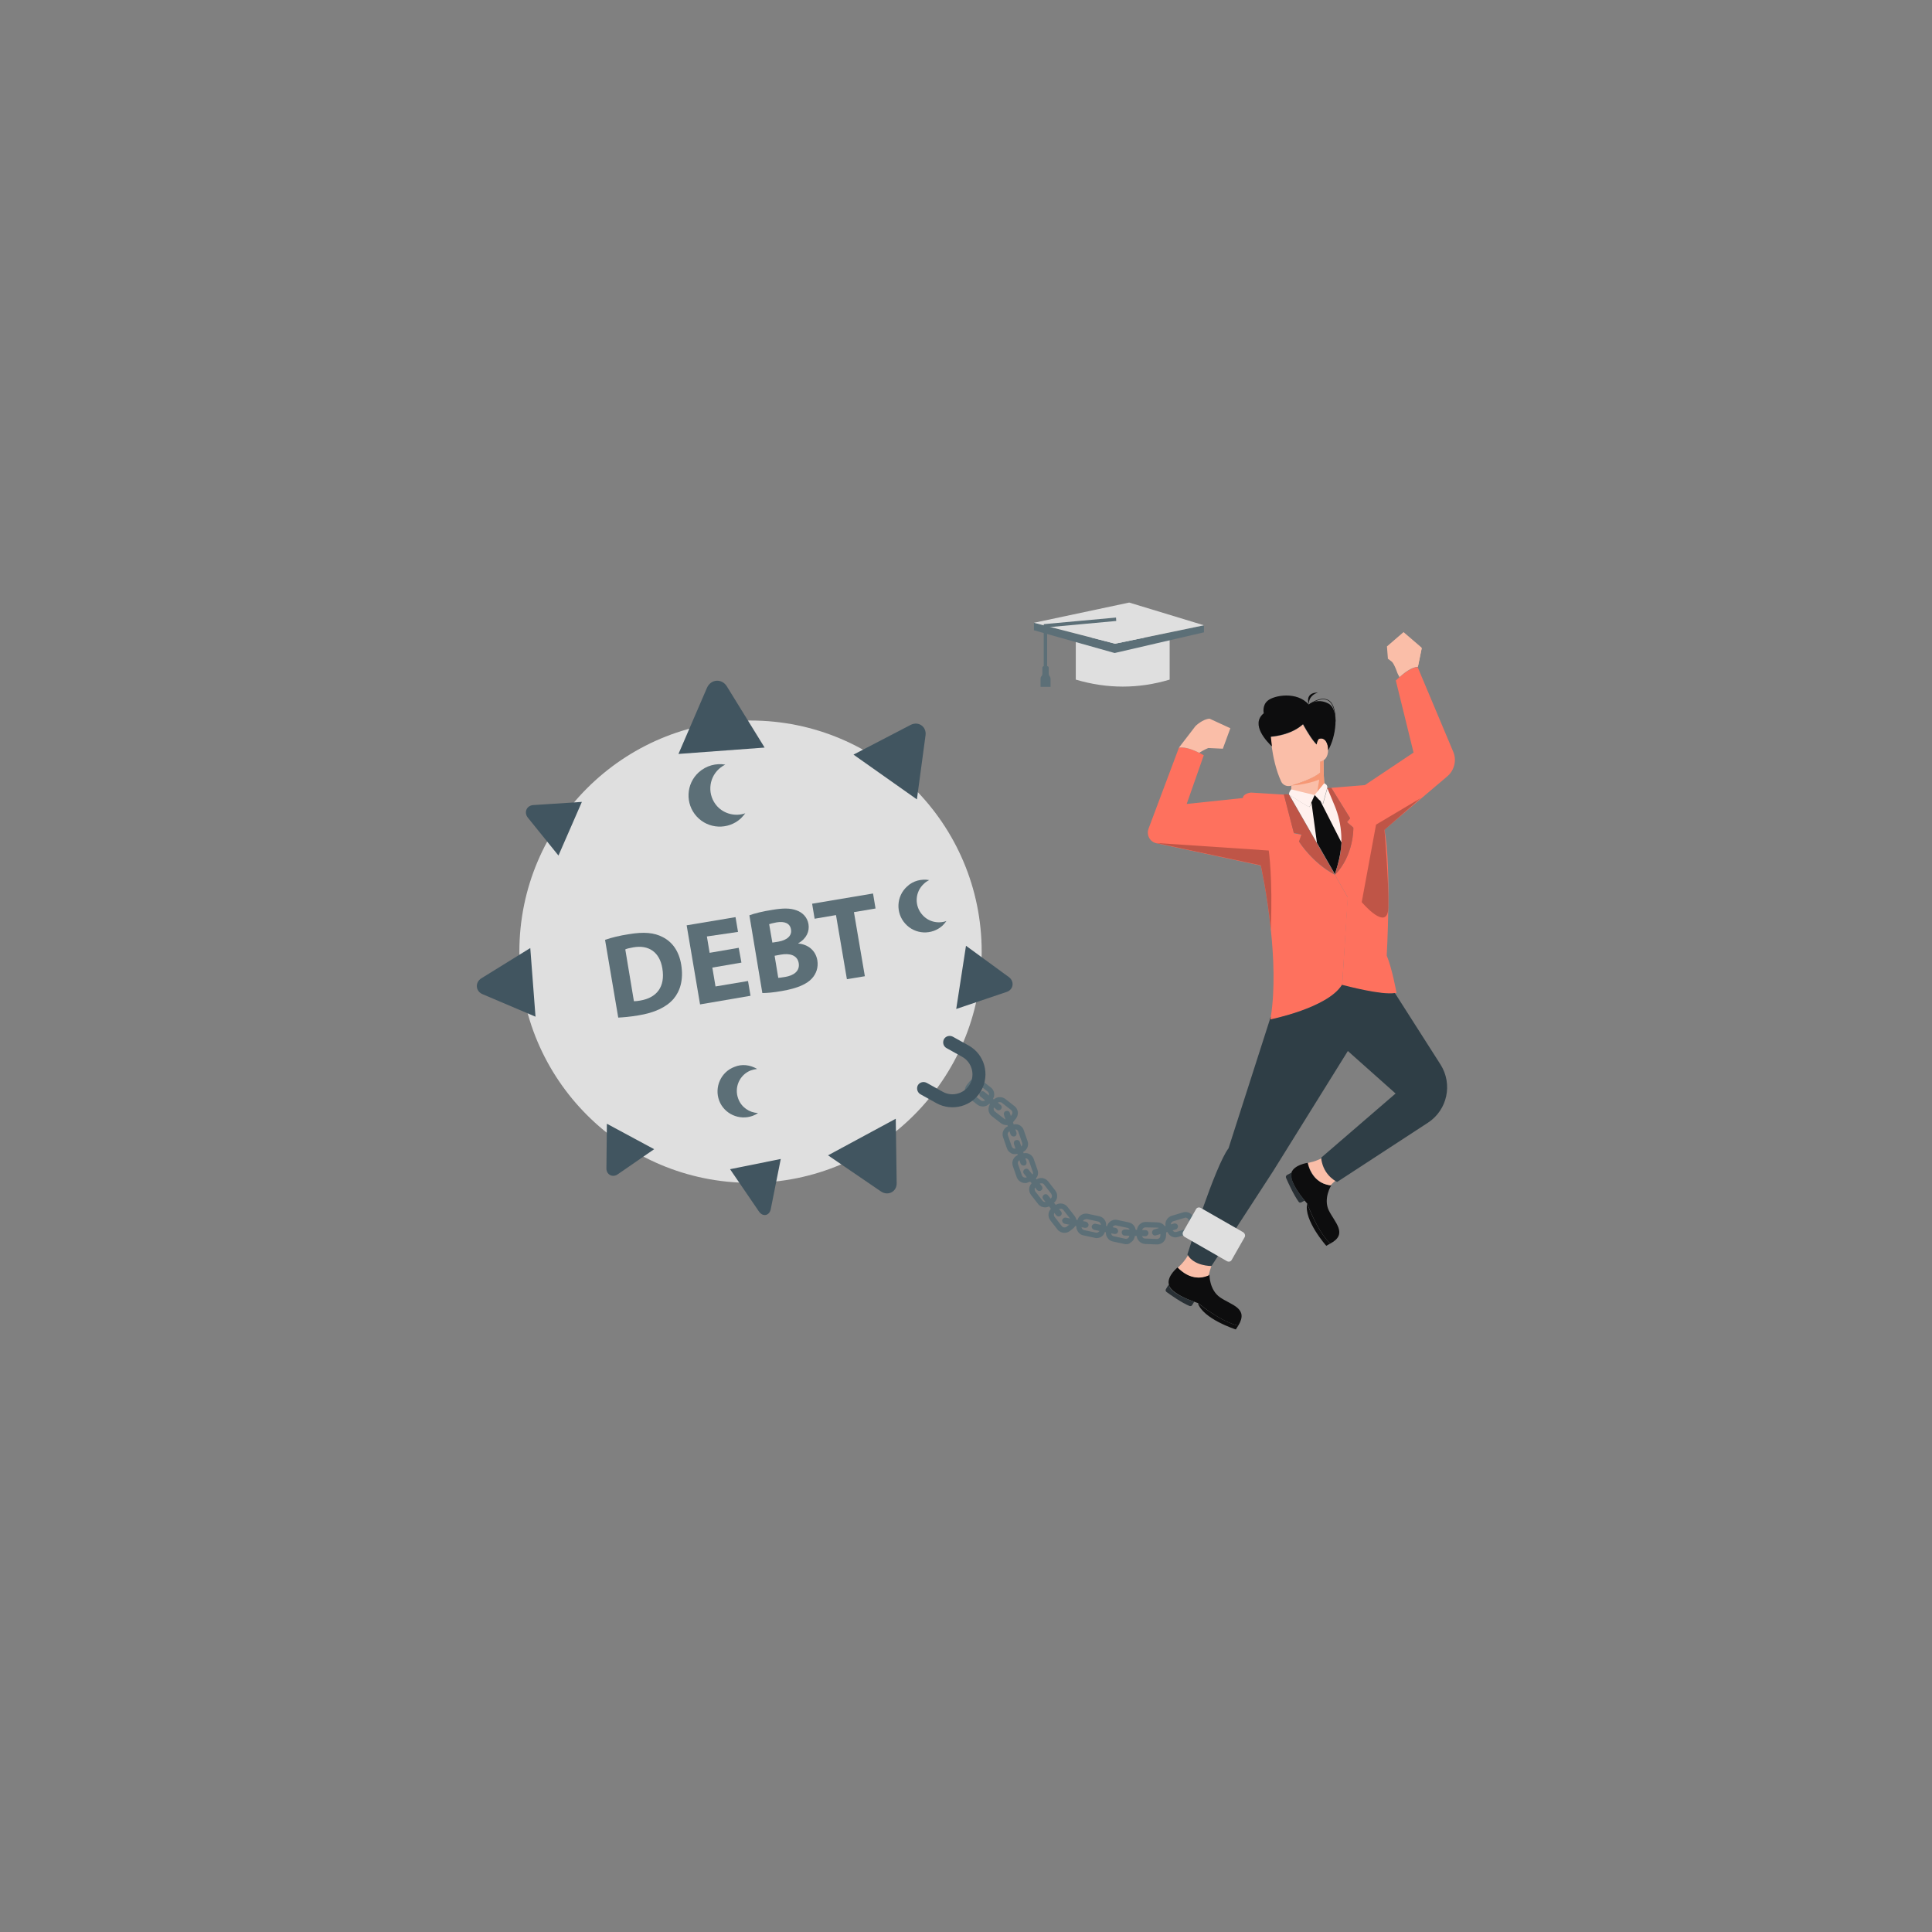 <?xml version="1.0" encoding="utf-8"?>
<svg xmlns="http://www.w3.org/2000/svg" enable-background="new 0 0 850 850" id="Layer_1" version="1.1" viewBox="0 0 850 850" x="0" y="0">
  <rect x="0" y="0" width="850" height="850" fill="#808080" stroke="none"/>
  <g>
    <g>
      <g>
        <path d="M544.8,583.2c0,0-5.9-0.6-17.7-9.9c0,0-0.7-0.2-1.7-0.6c-2.9-1-8.8-3.4-10.7-6.4c-0.3-0.4-0.4-0.9-0.5-1.4&#xD;&#xA;				l0,0c-0.7-3.6,3.9-7.3,3.9-7.3s5.8,6.9,13.6,3.4c0.1-0.1,0.2-0.1,0.4-0.2c0,0-0.1,6.7,4.7,10&#xD;&#xA;				C541.7,574.2,549.5,575.5,544.8,583.2z" fill="#0d0d0e"/>
      </g>
      <g>
        <path d="M525.4,572.7l-0.9,1.5c-0.2,0.4-0.7,0.5-1.1,0.4c-3.5-1.4-8.4-4.9-10.2-6.2c-0.4-0.3-0.5-0.9-0.2-1.3&#xD;&#xA;				l1.2-2c0.1,0.5,0.3,0.9,0.5,1.4C516.5,569.3,522.4,571.7,525.4,572.7z" fill="#293035"/>
      </g>
      <g>
        <path d="M544.8,583.2l-1.1,1.7c0,0-14.4-4.6-16.7-11.6C539,582.6,544.8,583.2,544.8,583.2z" fill="#0d0d0e"/>
      </g>
      <g>
        <path d="M531.8,561.1c-4.5,2-8.3,0.6-10.7-1c-1.8-1.2-2.9-2.4-2.9-2.4s3-2.4,5.2-6.7c1.9,1.4,5.4,3.3,10.5,3.7&#xD;&#xA;				c-0.2,0.6-0.5,1.2-0.8,1.9C532.6,558,532.1,559.6,531.8,561.1z" fill="#fabea8"/>
      </g>
      <g>
        <line fill="none" x1="580.9" x2="580.9" y1="335.2" y2="335.1"/>
      </g>
      <g>
        <path d="M584.3,330.1c0,1.4-0.4,2.8-1.2,3.7c-0.3,0.3-0.5,0.5-0.8,0.7c-0.6,0.4-1.1,0.6-1.5,0.7l0,4.8&#xD;&#xA;				c-2.8,2.4-9,4.5-12.7,5.7c0,0,0,0-0.1,0c-1.8,0.5-3.7-0.3-4.4-2c-2.3-5-3.5-10.9-4.1-15.2c0,0,0,0,0,0c-0.3-1.8-0.4-3.3-0.5-4.3&#xD;&#xA;				c3-0.2,9.5-1.2,14.2-5.5c0,0,2.6,5,5,7.8c0.4,0.4,0.7,0.8,1,1.1c0,0,0-0.9,0.5-1.8c0.2-0.4,0.5-0.7,0.9-0.8c0,0,0,0,0,0&#xD;&#xA;				C583.1,324.4,584.4,327.3,584.3,330.1z" fill="#fabea8"/>
      </g>
      <g>
        <path d="M580.1,325.2c-0.7,1.1-0.8,2.3-0.8,2.3c-0.3-0.3-0.7-0.7-1-1.1c-2.3-2.8-5-7.8-5-7.8&#xD;&#xA;				c-4.7,4.2-11.2,5.2-14.2,5.5c0.1,1,0.3,2.6,0.5,4.3c-1.9-1.8-9.7-9.6-3.6-14.6c0,0-0.8-3.4,1.7-5.5c2.7-2.4,13-4.3,18.1,1.7&#xD;&#xA;				c0,0,3.6-3.1,8.6-0.5c5.1,2.7,3.3,15-0.1,20.6c0.1-2.8-1.2-5.7-3.7-5.1c-0.2,0-0.3,0.1-0.3,0.1" fill="#0d0d0e"/>
      </g>
      <g>
        <path d="M575.8,310c0,0-0.4-3.9,4-5.3C579.8,304.7,574.1,304.3,575.8,310z" fill="#0d0d0e"/>
      </g>
      <g>
        <path d="M582.9,347c-1.2,0.6-3.7,3.7-3.7,3.7l-11.3-1.8c0.1-0.8,0.3-1.9,0.2-3.3c3.7-1.1,9.9-3.2,12.7-5.7l0-4.8&#xD;&#xA;				c0.4,0,0.9-0.2,1.5-0.7C582.3,336.9,582.3,343.1,582.9,347z" fill="#fabea8"/>
      </g>
      <g>
        <path d="M582.9,347c-1.2,0.6-3.7,3.7-3.7,3.7l1.2-7.7c-5.8,2.3-12.3,2.6-12.3,2.6c3.7-1.1,9.9-3.2,12.7-5.7l0-4.8&#xD;&#xA;				c0.4,0,0.9-0.2,1.5-0.7C582.3,336.9,582.3,343.1,582.9,347z" fill="#f69875"/>
      </g>
      <g>
        <path d="M587.6,317.4l-0.2,0c0-5.1-1.1-8.2-3.3-9.3c-3.4-1.7-8.3,2.2-8.4,2.2l-0.1-0.2c0.2-0.2,5.1-3.9,8.6-2.2&#xD;&#xA;				C586.5,309,587.6,312.2,587.6,317.4z" fill="#0d0d0e"/>
      </g>
      <g>
        <path d="M585.3,547.1c0,0-4.7-3.5-10.2-17.6c0,0-0.5-0.5-1.2-1.4c-2-2.4-5.8-7.5-5.9-10.9c0-0.5,0.1-1,0.2-1.4l0,0&#xD;&#xA;				c1.3-3.4,7.1-4.2,7.1-4.2s1.5,8.9,10,9.9c0.1,0,0.3,0,0.4,0c0,0-3.6,5.7-1.1,11C587.2,537.8,593.2,542.9,585.3,547.1z" fill="#0d0d0e"/>
      </g>
      <g>
        <path d="M574,528.2l-1.5,0.8c-0.4,0.2-0.9,0.1-1.1-0.2c-2.2-3-4.7-8.5-5.6-10.6c-0.2-0.5,0-1,0.5-1.3l2.1-1.1&#xD;&#xA;				c-0.2,0.4-0.2,0.9-0.2,1.4C568.1,520.7,572,525.8,574,528.2z" fill="#293035"/>
      </g>
      <g>
        <path d="M585.3,547.1l-1.8,1c0,0-10-11.3-8.4-18.5C580.6,543.6,585.3,547.1,585.3,547.1z" fill="#0d0d0e"/>
      </g>
      <g>
        <path d="M585.4,521.5c-4.9-0.6-7.4-3.7-8.7-6.3c-1-1.9-1.2-3.6-1.2-3.6s3.8-0.5,7.9-3.1c0.9,2.1,2.9,5.6,7.1,8.6&#xD;&#xA;				c-0.5,0.4-1.1,0.8-1.7,1.3C587.7,519.3,586.5,520.3,585.4,521.5z" fill="#fabea8"/>
      </g>
      <g>
        <path d="M578.4,349.8c0,0-2.1,4.7-2.3,5.2c-0.2,0.4-8.7-5.2-9-5.4l0,0c0-1.4,1-2.3,1-2.3L578.4,349.8z" fill="#fff1ee"/>
      </g>
      <g>
        <path d="M583.9,346.7l-1.9,6.9l-3.6-3.9l4.2-5.1C584.4,345.4,583.9,346.7,583.9,346.7z" fill="#fff1ee"/>
      </g>
      <g>
        <path d="M636.7,341.6l-27.6,23.4c3.2,17,1,55.4,1,55.4c2.4,5.7,4.3,16.4,4.3,16.4c-0.2,0.1-0.4,0.1-0.7,0.2&#xD;&#xA;				c-5.7,1-21.5-3.1-23.2-3.6l2.4-38.7l-5.6-9.8c0,0,0.1-0.1,0.1-0.1c8.3-8.5,8-20.7,8-20.7l-2.8-2.4l1.4-1.7l-8.3-13.4l14.8-1.2&#xD;&#xA;				l21.4-14.3l-7.8-31.7c0,0,0.6-0.6,1.5-1.4c2-1.7,5.5-4.5,8.1-4.5l15.6,37.1C641,334.4,639.9,338.9,636.7,341.6z" fill="#fe715e"/>
      </g>
      <g>
        <path d="M587.4,384.8c-0.1,0-0.1-0.1-0.2-0.1l0,0l1.2-4c1-3.2,1.5-6.5,1.6-9.8l0,0c0.2-5.6-0.8-11.2-3-16.4&#xD;&#xA;				l-3.2-7.7l1.9-0.2l8.3,13.4l-1.4,1.7l2.8,2.4l0,0C595.5,364.4,595.6,376.4,587.4,384.8z" fill="#bf5547"/>
      </g>
      <g>
        <path d="M590.5,433.4c-0.1,0-0.1,0-0.1,0c-6.3,10.1-31.5,15.2-31.5,15.2c0.1-0.4,0.1-0.8,0.2-1.2l0,0&#xD;&#xA;				c1.9-12,1.3-26.3,0-38.5c-1.6-15.7-4.4-28.1-4.4-28.1l-45.9-9.8c-2.9-0.6-4.5-3.6-3.5-6.4l13.4-35.7c3-0.4,6.7,1.2,8.9,2.3&#xD;&#xA;				c1.2,0.6,2,1.1,2,1.1l-7.5,21.4l24.7-2.6c0.2-2.1,3.6-2.4,3.6-2.4l14.5,0.9l4.4,17l3.4,0.7l-1.1,3.1c0,0,5.7,9.2,15.7,14.5&#xD;&#xA;				c0,0,0,0,0,0l0,0l0.1,0.2l5.6,9.8L590.5,433.4z" fill="#fe715e"/>
      </g>
      <g>
        <path d="M588.5,380.6l-1.2,4.1c0,0,0,0,0,0l-20.1-35.1c0.3,0.2,8.8,5.8,9,5.4c0.2-0.5,2.3-5.2,2.3-5.2l3.6,3.9&#xD;&#xA;				l1.9-6.9l3.2,7.7C590.6,362.7,591.1,372,588.5,380.6z" fill="#fff1ee"/>
      </g>
      <g>
        <path d="M587.2,384.7c-9.8-5.2-15.5-14.2-15.7-14.5l0,0l1.1-3.1l-3.4-0.7l-4.4-17l2.2,0.1l0,0l12.2,21.2&#xD;&#xA;				c0,0,0,0,0,0L587.2,384.7L587.2,384.7z" fill="#bf5547"/>
      </g>
      <g>
        <path d="M628.3,493.9l-40,26.1c0,0-5.2-2.3-6.7-8.6c-0.2-0.7-0.3-1.4-0.3-2.1l32.7-28.2l-21-18.7l-32.9,52.9L533,557&#xD;&#xA;				c0,0-7.8,0.1-10.6-5.1c0,0,12.2-39,18.1-46.7l18.2-56.7l0.4-1.2c-0.1,0.4-0.1,0.8-0.2,1.2c0,0,25.2-5,31.5-15.2c0,0,0,0,0.1,0&#xD;&#xA;				c1.6,0.4,17.4,4.6,23.2,3.6c0,0,0,0,0,0l20.1,31.5C639.2,477,636.8,488.3,628.3,493.9z" fill="#2f3e46"/>
      </g>
      <g>
        <path d="M578.4,349.8l-1.5,3.4c0,0,2.6,1.6,3.8-0.9L578.4,349.8z" fill="#0d0d0e"/>
      </g>
      <g>
        <path d="M588.5,380.6l-1.2,4c0,0,0,0,0,0l-7.9-13.8c0,0,0,0,0,0l-2.4-17.7c1.7-1.5,3.8-0.9,3.8-0.9l9.4,18.5l0,0&#xD;&#xA;				C590,374.1,589.4,377.4,588.5,380.6z" fill="#0d0d0e"/>
      </g>
      <g>
        <path d="M559.1,408.8c-1.6-15.7-4.4-28.1-4.4-28.1l-45.9-9.8l49.4,3.3C558.2,374.2,560,386.2,559.1,408.8z" fill="#bf5547"/>
      </g>
      <g>
        <path d="M559.1,447.3c-0.1,0.4-0.1,0.8-0.2,1.2c-0.1,0-0.1,0-0.2,0L559.1,447.3z" fill="#293035"/>
      </g>
      <g>
        <path d="M625.5,285.1l-1.7,8.3c-2.7,0-6.2,2.8-8.1,4.5c-0.5-0.9-0.8-1.6-0.9-1.8c-1.6-4.6-2.6-5.1-2.6-5.1l-1.6-1.2&#xD;&#xA;				l0-0.3l-0.4-5.1l7.3-6.3l7.8,6.7L625.5,285.1z" fill="#fabea8"/>
      </g>
      <g>
        <path d="M541.3,320.4l-3.3,9l-6.4-0.3c0,0-1.8,0.7-4,2.1c-2.2-1.1-5.9-2.7-8.9-2.3l7.3-9.5c0,0,3.2-3.1,6.2-3.2&#xD;&#xA;				L541.3,320.4z" fill="#fabea8"/>
      </g>
      <g>
        <path d="M623.6,285l-6.3-1.3c0,0-1.1,3.5,4.8,4.1l1.7,5.7l1.7-8.3L623.6,285z" fill="#fabea8"/>
      </g>
      <g>
        <polygon fill="#fabea8" points="625.5 285.1 625.5 285.2 625.3 285.1"/>
      </g>
      <g>
        <g>
          <path d="M432.4,486.8c-0.9,0-1.7-0.3-2.4-0.8l-4.1-3.2c-0.8-0.6-1.3-1.6-1.4-2.6c-0.1-1,0.2-2,0.8-2.8l1.2-1.5&#xD;&#xA;					c1.3-1.7,3.7-1.9,5.4-0.6l4.1,3.2c0.8,0.6,1.3,1.6,1.4,2.6c0.1,1-0.2,2-0.8,2.8l-1.2,1.5c-0.6,0.8-1.6,1.3-2.6,1.4&#xD;&#xA;					C432.7,486.8,432.6,486.8,432.4,486.8z M429.6,476.7c-0.4,0-0.9,0.2-1.2,0.6l-1.2,1.5c-0.2,0.3-0.4,0.7-0.3,1.1&#xD;&#xA;					c0,0.4,0.2,0.7,0.5,1l4.1,3.2c0.3,0.2,0.7,0.4,1.1,0.3c0.4,0,0.7-0.2,1-0.5l1.2-1.5c0.2-0.3,0.4-0.7,0.3-1.1&#xD;&#xA;					c0-0.4-0.2-0.7-0.5-1l-4.1-3.2C430.3,476.8,429.9,476.7,429.6,476.7z" fill="#5c6f77"/>
        </g>
      </g>
      <g>
        <g>
          <path d="M442.8,495c-0.8,0-1.7-0.3-2.4-0.8l-4.1-3.2c-0.8-0.6-1.3-1.6-1.4-2.6c-0.1-1,0.2-2,0.8-2.8l1.2-1.5&#xD;&#xA;					c0.6-0.8,1.6-1.3,2.6-1.4c1-0.1,2,0.2,2.8,0.8l4.1,3.2c0.8,0.6,1.3,1.6,1.4,2.6c0.1,1-0.2,2-0.8,2.8l0,0l-1.2,1.5&#xD;&#xA;					C445,494.5,443.9,495,442.8,495z M439.9,484.9c-0.1,0-0.1,0-0.2,0c-0.4,0-0.7,0.2-1,0.5l-1.2,1.5c-0.2,0.3-0.4,0.7-0.3,1.1&#xD;&#xA;					c0,0.4,0.2,0.7,0.5,1l4.1,3.2c0.6,0.5,1.6,0.4,2.1-0.2l1.2-1.5l0,0c0.2-0.3,0.4-0.7,0.3-1.1c0-0.4-0.2-0.7-0.5-1l-4.1-3.2&#xD;&#xA;					C440.6,485,440.3,484.9,439.9,484.9z" fill="#5c6f77"/>
        </g>
      </g>
      <g>
        <path d="M439.3,488.5c-0.3,0-0.6-0.1-0.8-0.3l-7.1-5.7c-0.6-0.5-0.7-1.3-0.2-1.9c0.5-0.6,1.3-0.7,1.9-0.2l7.1,5.7&#xD;&#xA;				c0.6,0.5,0.7,1.3,0.2,1.9C440.1,488.3,439.7,488.5,439.3,488.5z" fill="#5c6f77"/>
      </g>
      <g>
        <g>
          <path d="M446.6,507.8c-0.6,0-1.2-0.1-1.7-0.4c-0.9-0.5-1.6-1.2-1.9-2.2l-1.7-4.9c-0.7-2,0.4-4.2,2.4-4.9l1.9-0.6&#xD;&#xA;					c1-0.3,2-0.3,2.9,0.2c0.9,0.5,1.6,1.2,1.9,2.2l1.7,4.9c0.7,2-0.4,4.2-2.4,4.9l-1.9,0.6C447.4,507.7,447,507.8,446.6,507.8z&#xD;&#xA;					 M446.8,496.9c-0.2,0-0.3,0-0.5,0.1l-1.9,0.6c-0.4,0.1-0.7,0.4-0.9,0.7c-0.2,0.4-0.2,0.8-0.1,1.1l1.7,4.9&#xD;&#xA;					c0.1,0.4,0.4,0.7,0.7,0.9c0.4,0.2,0.8,0.2,1.1,0.1l1.9-0.6c0.8-0.3,1.2-1.1,0.9-1.9l-1.7-4.9c-0.1-0.4-0.4-0.7-0.7-0.9&#xD;&#xA;					C447.2,497,447,496.9,446.8,496.9z" fill="#5c6f77"/>
        </g>
      </g>
      <g>
        <path d="M445.9,500c-0.6,0-1.1-0.4-1.3-0.9l-2.9-8.6c-0.2-0.7,0.1-1.5,0.9-1.7c0.7-0.2,1.5,0.1,1.7,0.9l2.9,8.6&#xD;&#xA;				c0.2,0.7-0.1,1.5-0.9,1.7C446.1,500,446,500,445.9,500z" fill="#5c6f77"/>
      </g>
      <g>
        <g>
          <path d="M451,520.5c-1.6,0-3.1-1-3.7-2.6l-1.7-4.9c-0.7-2,0.4-4.2,2.4-4.9l1.9-0.6c2-0.7,4.2,0.4,4.9,2.4l1.7,4.9&#xD;&#xA;					c0.3,1,0.3,2-0.2,2.9c-0.5,0.9-1.2,1.6-2.2,1.9h0l-1.9,0.6C451.8,520.5,451.4,520.5,451,520.5z M451.2,509.6&#xD;&#xA;					c-0.2,0-0.3,0-0.5,0.1l-1.9,0.6c-0.8,0.3-1.2,1.1-0.9,1.9l1.7,4.9c0.2,0.6,0.8,1,1.4,1c0.2,0,0.3,0,0.5-0.1l1.9-0.6&#xD;&#xA;					c0.4-0.1,0.7-0.4,0.9-0.7c0.2-0.4,0.2-0.8,0.1-1.1l-1.7-4.9C452.4,510,451.8,509.6,451.2,509.6z" fill="#5c6f77"/>
        </g>
      </g>
      <g>
        <path d="M450.3,512.8c-0.6,0-1.1-0.4-1.3-0.9l-2.9-8.6c-0.2-0.7,0.1-1.5,0.9-1.7c0.7-0.2,1.5,0.1,1.7,0.9l2.9,8.6&#xD;&#xA;				c0.2,0.7-0.1,1.5-0.9,1.7C450.6,512.7,450.4,512.8,450.3,512.8z" fill="#5c6f77"/>
      </g>
      <g>
        <g>
          <path d="M459.8,531.2c-1.1,0-2.3-0.5-3-1.4l-3.2-4.1c-0.6-0.8-0.9-1.8-0.8-2.8c0.1-1,0.6-1.9,1.4-2.6l1.5-1.2&#xD;&#xA;					c0.8-0.6,1.8-0.9,2.8-0.8c1,0.1,1.9,0.6,2.6,1.4l3.2,4.1c0.6,0.8,0.9,1.8,0.8,2.8c-0.1,1-0.6,1.9-1.4,2.6l-1.5,1.2&#xD;&#xA;					C461.5,530.9,460.6,531.2,459.8,531.2z M458.1,520.6c-0.3,0-0.7,0.1-0.9,0.3l-1.5,1.2c-0.3,0.2-0.5,0.6-0.5,1&#xD;&#xA;					c0,0.4,0.1,0.8,0.3,1.1l3.2,4.1c0.5,0.6,1.4,0.7,2.1,0.2l1.5-1.2c0.3-0.2,0.5-0.6,0.5-1c0-0.4-0.1-0.8-0.3-1.1l-3.2-4.1&#xD;&#xA;					c-0.2-0.3-0.6-0.5-1-0.5C458.2,520.6,458.1,520.6,458.1,520.6z" fill="#5c6f77"/>
        </g>
      </g>
      <g>
        <path d="M457.3,524c-0.4,0-0.8-0.2-1.1-0.5l-5.7-7.1c-0.5-0.6-0.4-1.4,0.2-1.9c0.6-0.5,1.4-0.4,1.9,0.2l5.7,7.1&#xD;&#xA;				c0.5,0.6,0.4,1.4-0.2,1.9C457.9,523.9,457.6,524,457.3,524z" fill="#5c6f77"/>
      </g>
      <g>
        <g>
          <path d="M468.3,542.4c-1.1,0-2.3-0.5-3-1.4l-3.2-4.1c-1.3-1.7-1-4.1,0.6-5.4l1.5-1.2c1.7-1.3,4.1-1,5.4,0.6l3.2,4.1&#xD;&#xA;					c0.6,0.8,0.9,1.8,0.8,2.8c-0.1,1-0.6,1.9-1.4,2.6l-1.5,1.2C470,542.1,469.2,542.4,468.3,542.4z M466.6,531.8&#xD;&#xA;					c-0.3,0-0.7,0.1-0.9,0.3l-1.5,1.2c-0.6,0.5-0.7,1.4-0.2,2.1l3.2,4.1c0.5,0.6,1.4,0.7,2.1,0.2l1.5-1.2c0.3-0.2,0.5-0.6,0.5-1&#xD;&#xA;					c0-0.4-0.1-0.8-0.3-1.1l-3.2-4.1c-0.2-0.3-0.6-0.5-1-0.5C466.7,531.8,466.7,531.8,466.6,531.8z" fill="#5c6f77"/>
        </g>
      </g>
      <g>
        <path d="M465.8,535.2c-0.4,0-0.8-0.2-1.1-0.5l-5.7-7.1c-0.5-0.6-0.4-1.4,0.2-1.9c0.6-0.5,1.4-0.4,1.9,0.2l5.7,7.1&#xD;&#xA;				c0.5,0.6,0.4,1.4-0.2,1.9C466.4,535.1,466.1,535.2,465.8,535.2z" fill="#5c6f77"/>
      </g>
      <g>
        <g>
          <path d="M482.5,544.7c-0.3,0-0.5,0-0.8-0.1l-5.1-1.1c-1-0.2-1.9-0.8-2.4-1.7c-0.6-0.9-0.8-1.9-0.6-2.9l0.4-1.9&#xD;&#xA;					c0.4-2.1,2.5-3.4,4.5-3l5.1,1.1c2.1,0.4,3.4,2.5,3,4.5l-0.4,1.9C485.9,543.5,484.3,544.7,482.5,544.7z M477.8,536.4&#xD;&#xA;					c-0.7,0-1.3,0.5-1.5,1.2l-0.4,1.9c-0.1,0.4,0,0.8,0.2,1.1c0.2,0.3,0.6,0.6,0.9,0.6l5.1,1.1c0.8,0.2,1.6-0.4,1.8-1.2l0.4-1.9&#xD;&#xA;					c0.2-0.8-0.4-1.6-1.2-1.8l-5.1-1.1C478,536.4,477.9,536.4,477.8,536.4z" fill="#5c6f77"/>
        </g>
      </g>
      <g>
        <path d="M477.6,540.2c-0.1,0-0.2,0-0.3,0l-8.9-1.8c-0.7-0.2-1.2-0.9-1.1-1.6c0.2-0.7,0.9-1.2,1.6-1.1l8.9,1.8&#xD;&#xA;				c0.7,0.2,1.2,0.9,1.1,1.6C478.8,539.8,478.2,540.2,477.6,540.2z" fill="#5c6f77"/>
      </g>
      <g>
        <g>
          <path d="M495.5,547.4c-0.3,0-0.5,0-0.8-0.1l-5.1-1.1c-1-0.2-1.9-0.8-2.4-1.7c-0.6-0.9-0.8-1.9-0.6-2.9l0.4-1.9&#xD;&#xA;					c0.4-2.1,2.5-3.4,4.5-3l5.1,1.1c2.1,0.4,3.4,2.5,3,4.5l0,0l-0.4,1.9c-0.2,1-0.8,1.9-1.7,2.4C497,547.2,496.3,547.4,495.5,547.4z&#xD;&#xA;					 M490.8,539.1c-0.7,0-1.3,0.5-1.5,1.2l-0.4,1.9c-0.1,0.4,0,0.8,0.2,1.1c0.2,0.3,0.6,0.6,0.9,0.6l5.1,1.1c0.4,0.1,0.8,0,1.1-0.2&#xD;&#xA;					s0.6-0.6,0.6-0.9l0.4-1.9c0.2-0.8-0.4-1.6-1.2-1.8l-5.1-1.1C491,539.1,490.9,539.1,490.8,539.1z" fill="#5c6f77"/>
        </g>
      </g>
      <g>
        <path d="M490.6,542.9c-0.1,0-0.2,0-0.3,0l-8.9-1.8c-0.7-0.2-1.2-0.9-1.1-1.6c0.2-0.7,0.9-1.2,1.6-1.1l8.9,1.8&#xD;&#xA;				c0.7,0.2,1.2,0.9,1.1,1.6C491.8,542.5,491.2,542.9,490.6,542.9z" fill="#5c6f77"/>
      </g>
      <g>
        <g>
          <path d="M509.1,547.5c0,0-0.1,0-0.1,0l-5.2-0.2c-2.1-0.1-3.8-1.9-3.7-4l0.1-2c0.1-2.1,1.9-3.8,4-3.7l5.2,0.2&#xD;&#xA;					c1,0,2,0.5,2.7,1.2c0.7,0.8,1.1,1.7,1,2.8l-0.1,2C512.9,545.9,511.2,547.5,509.1,547.5z M504,540c-0.8,0-1.5,0.6-1.5,1.4l-0.1,2&#xD;&#xA;					c0,0.8,0.6,1.5,1.4,1.5l5.2,0.2c0.8,0,1.5-0.6,1.5-1.4l0.1-2c0-0.4-0.1-0.8-0.4-1.1c-0.3-0.3-0.6-0.5-1-0.5L504,540&#xD;&#xA;					C504,540,504,540,504,540z" fill="#5c6f77"/>
        </g>
      </g>
      <g>
        <path d="M503.9,543.9C503.9,543.9,503.9,543.9,503.9,543.9l-9.1-0.3c-0.8,0-1.3-0.7-1.3-1.4c0-0.8,0.7-1.3,1.4-1.3&#xD;&#xA;				l9.1,0.3c0.8,0,1.3,0.7,1.3,1.4C505.2,543.3,504.6,543.9,503.9,543.9z" fill="#5c6f77"/>
      </g>
      <g>
        <g>
          <path d="M517.2,544.4c-1.7,0-3.2-1.1-3.7-2.8l-0.6-1.9c-0.3-1-0.2-2,0.3-2.9c0.5-0.9,1.3-1.6,2.3-1.9l5-1.5&#xD;&#xA;					c1-0.3,2-0.2,2.9,0.3c0.9,0.5,1.6,1.3,1.9,2.3l0.6,1.9c0.6,2-0.6,4.2-2.6,4.8l-5,1.5C517.9,544.3,517.6,544.4,517.2,544.4z&#xD;&#xA;					 M521.6,535.7c-0.1,0-0.3,0-0.4,0.1l-5,1.5c-0.4,0.1-0.7,0.4-0.9,0.7s-0.2,0.7-0.1,1.1l0.6,1.9c0.1,0.4,0.4,0.7,0.7,0.9&#xD;&#xA;					c0.3,0.2,0.7,0.2,1.1,0.1l5-1.5c0.8-0.2,1.2-1.1,1-1.8l-0.6-1.9c-0.1-0.4-0.4-0.7-0.7-0.9C522.1,535.8,521.9,535.7,521.6,535.7z" fill="#5c6f77"/>
        </g>
      </g>
      <g>
        <path d="M508.2,543.6c-0.6,0-1.1-0.4-1.3-1c-0.2-0.7,0.2-1.5,0.9-1.7l8.7-2.6c0.7-0.2,1.5,0.2,1.7,0.9&#xD;&#xA;				c0.2,0.7-0.2,1.5-0.9,1.7l-8.7,2.6C508.4,543.5,508.3,543.6,508.2,543.6z" fill="#5c6f77"/>
      </g>
      <g>
        <circle cx="330.2" cy="418.7" fill="#dfdfdf" r="101.7"/>
      </g>
      <g>
        <path d="M375.5,332l27.9,19.7l3.8-28.2c0.5-3.8-3.1-6.3-6.5-4.6L375.5,332z" fill="#415560"/>
      </g>
      <g>
        <path d="M425,416.1l-4.3,27.8l22.2-7.5c3-1,3.5-4.6,1-6.5L425,416.1z" fill="#415560"/>
      </g>
      <g>
        <path d="M394.1,492.2l-29.8,16.1l23.3,15.9c3.1,2.1,7,0.1,6.9-3.7L394.1,492.2z" fill="#415560"/>
      </g>
      <g>
        <path d="M343.5,509.9l-22.3,4.5l12.7,18.6c1.7,2.5,4.6,1.9,5.2-1L343.5,509.9z" fill="#415560"/>
      </g>
      <g>
        <path d="M287.8,505.6L267,494.4l-0.2,19.7c0,2.7,2.7,4.1,4.9,2.6L287.8,505.6z" fill="#415560"/>
      </g>
      <g>
        <path d="M245.7,376.4l10.3-23.6l-21.4,1.4c-2.9,0.2-4.2,3.2-2.4,5.5L245.7,376.4z" fill="#415560"/>
      </g>
      <g>
        <path d="M235.6,447.3l-2.3-30.2l-21.5,13.3c-2.9,1.8-2.6,5.7,0.5,7L235.6,447.3z" fill="#415560"/>
      </g>
      <g>
        <path d="M298.5,331.7l37.9-2.8L319.8,302c-2.2-3.6-7.1-3.3-8.8,0.7L298.5,331.7z" fill="#415560"/>
      </g>
      <g>
        <path d="M333.1,470.3c-0.9,0.1-1.8,0.3-2.7,0.6c-5,1.9-7.5,7.5-5.6,12.5c1.4,3.8,4.9,6.1,8.7,6.3&#xD;&#xA;				c-0.7,0.5-1.5,0.9-2.3,1.2c-5.9,2.2-12.6-0.8-14.8-6.7c-2.2-5.9,0.8-12.6,6.7-14.8C326.4,468,330.1,468.5,333.1,470.3z" fill="#5c6f77"/>
      </g>
      <g>
        <path d="M319.1,336.4c-1,0.5-1.9,1.1-2.8,1.9c-4.7,4.3-5.1,11.6-0.8,16.4c3.2,3.5,8.2,4.6,12.4,3.1&#xD;&#xA;				c-0.6,0.8-1.3,1.6-2,2.3c-5.6,5.1-14.3,4.7-19.4-0.9s-4.7-14.3,0.9-19.4C310.7,336.8,315.1,335.7,319.1,336.4z" fill="#5c6f77"/>
      </g>
      <g>
        <path d="M408.8,387.2c-0.8,0.4-1.6,0.9-2.3,1.6c-4,3.6-4.3,9.8-0.6,13.8c2.7,3,6.9,3.9,10.5,2.6&#xD;&#xA;				c-0.5,0.7-1.1,1.4-1.7,2c-4.7,4.3-12.1,4-16.4-0.8c-4.3-4.7-4-12.1,0.8-16.4C401.7,387.5,405.4,386.6,408.8,387.2z" fill="#5c6f77"/>
      </g>
      <g>
        <path d="M403.8,477.5c0.8-1.4,2.5-1.8,3.9-1.1l7,3.9c4.2,2.4,9.6,0.9,12-3.3c2.4-4.2,0.9-9.6-3.3-12l-7-3.9&#xD;&#xA;				c-1.4-0.8-1.8-2.5-1.1-3.9c0.8-1.4,2.5-1.8,3.9-1.1l7,3.9c7,3.9,9.4,12.8,5.5,19.8c-3.9,7-12.8,9.4-19.8,5.5l-7-3.9&#xD;&#xA;				C403.6,480.6,403.1,478.9,403.8,477.5z" fill="#415560"/>
      </g>
      <g>
        <path d="M547.6,544.3l-5.7,10c-0.4,0.8-1.4,1-2.2,0.5l-18.5-10.6c-0.8-0.5-1.1-1.4-0.7-2.2l5.7-10&#xD;&#xA;				c0.4-0.8,1.4-1,2.2-0.5l18.5,10.6C547.7,542.6,548,543.6,547.6,544.3z" fill="#dfdfdf"/>
      </g>
      <g>
        <g>
          <path d="M266.2,413.5c2.8-1,6.5-1.9,10.5-2.5c6.6-1.1,11.1-0.7,14.9,1.3c4.1,2.1,7.1,6,8.1,12.1&#xD;&#xA;					c1.1,6.7-0.5,11.7-3.4,15.1c-3.2,3.7-8.5,6.1-15.3,7.2c-4.1,0.7-7,0.9-9,1L266.2,413.5z M278.9,440.5c0.7,0,1.8-0.1,2.8-0.3&#xD;&#xA;					c7.1-1.2,11.1-5.9,9.7-14.2c-1.2-7.2-6.1-10.4-12.8-9.2c-1.8,0.3-2.9,0.6-3.5,0.9L278.9,440.5z" fill="#5c6f77"/>
        </g>
      </g>
      <g>
        <g>
          <path d="M326.2,423.5l-12.8,2.2l1.4,8.3l14.3-2.4l1.1,6.5l-22.2,3.8l-5.9-34.8l21.5-3.6l1.1,6.5L311,412l1.2,7.2&#xD;&#xA;					l12.8-2.2L326.2,423.5z" fill="#5c6f77"/>
        </g>
      </g>
      <g>
        <g>
          <path d="M329.7,402.7c2-0.8,6.1-1.8,10.1-2.4c4.8-0.8,7.8-0.8,10.6,0.2c2.6,0.9,4.8,3,5.3,6.1&#xD;&#xA;					c0.5,3.1-0.8,6.3-4.5,8.4l0,0.1c4.2,0.4,7.6,2.9,8.4,7.4c0.5,3.2-0.5,5.9-2.4,8c-2.2,2.4-6.2,4.3-13.2,5.5&#xD;&#xA;					c-3.9,0.7-6.8,0.9-8.6,0.9L329.7,402.7z M339.8,414.7l2.6-0.4c4.1-0.7,6.1-2.8,5.6-5.4c-0.4-2.6-2.7-3.7-6.3-3.1&#xD;&#xA;					c-1.7,0.3-2.7,0.6-3.3,0.8L339.8,414.7z M342.4,430.2c0.8,0,1.7-0.2,3.1-0.4c3.6-0.6,6.5-2.5,5.9-6.1c-0.6-3.5-4-4.4-7.9-3.7&#xD;&#xA;					l-2.7,0.5L342.4,430.2z" fill="#5c6f77"/>
        </g>
      </g>
      <g>
        <g>
          <path d="M367.8,402.6l-9.4,1.6l-1.1-6.6l26.8-4.5l1.1,6.6l-9.5,1.6l4.8,28.2l-7.9,1.3L367.8,402.6z" fill="#5c6f77"/>
        </g>
      </g>
      <g>
        <path d="M625.1,351.1l-16,14c0,0,2,23.1,1.7,34.2c-0.3,11.1-11.7-2.4-11.7-2.4l6.3-34.1L625.1,351.1z" fill="#bf5547"/>
      </g>
    </g>
    <g>
      <g>
        <path d="M473.3,280.5V299c13.8,4.1,27.6,4.1,41.3,0v-18.5" fill="#dfdfdf"/>
      </g>
      <g>
        <polygon fill="#5c6f77" points="454.9 274 454.9 277.3 490.4 287.3 529.7 278.2 529.7 275.1 490.6 283.2"/>
      </g>
      <g>
        <polygon fill="#dfdfdf" points="454.9 274 490.6 283.2 529.7 275.1 496.8 265.1"/>
      </g>
      <g>
        <polygon fill="#5c6f77" points="459.2 293.4 460.7 293.4 460.7 276 491.1 273.2 491 271.7 459.2 274.6"/>
      </g>
      <g>
        <path d="M459.9,302.2h2.3v-3.5c0-0.4-0.1-0.8-0.4-1.2l0,0c-0.3-0.3-0.4-0.7-0.4-1.2v-2.6c0-0.3-0.3-0.6-0.6-0.6h-0.8&#xD;&#xA;				h-0.8c-0.3,0-0.6,0.3-0.6,0.6v2.6c0,0.4-0.1,0.8-0.4,1.2l0,0c-0.3,0.3-0.4,0.7-0.4,1.2v3.5H459.9z" fill="#5c6f77"/>
      </g>
    </g>
  </g>
</svg>
